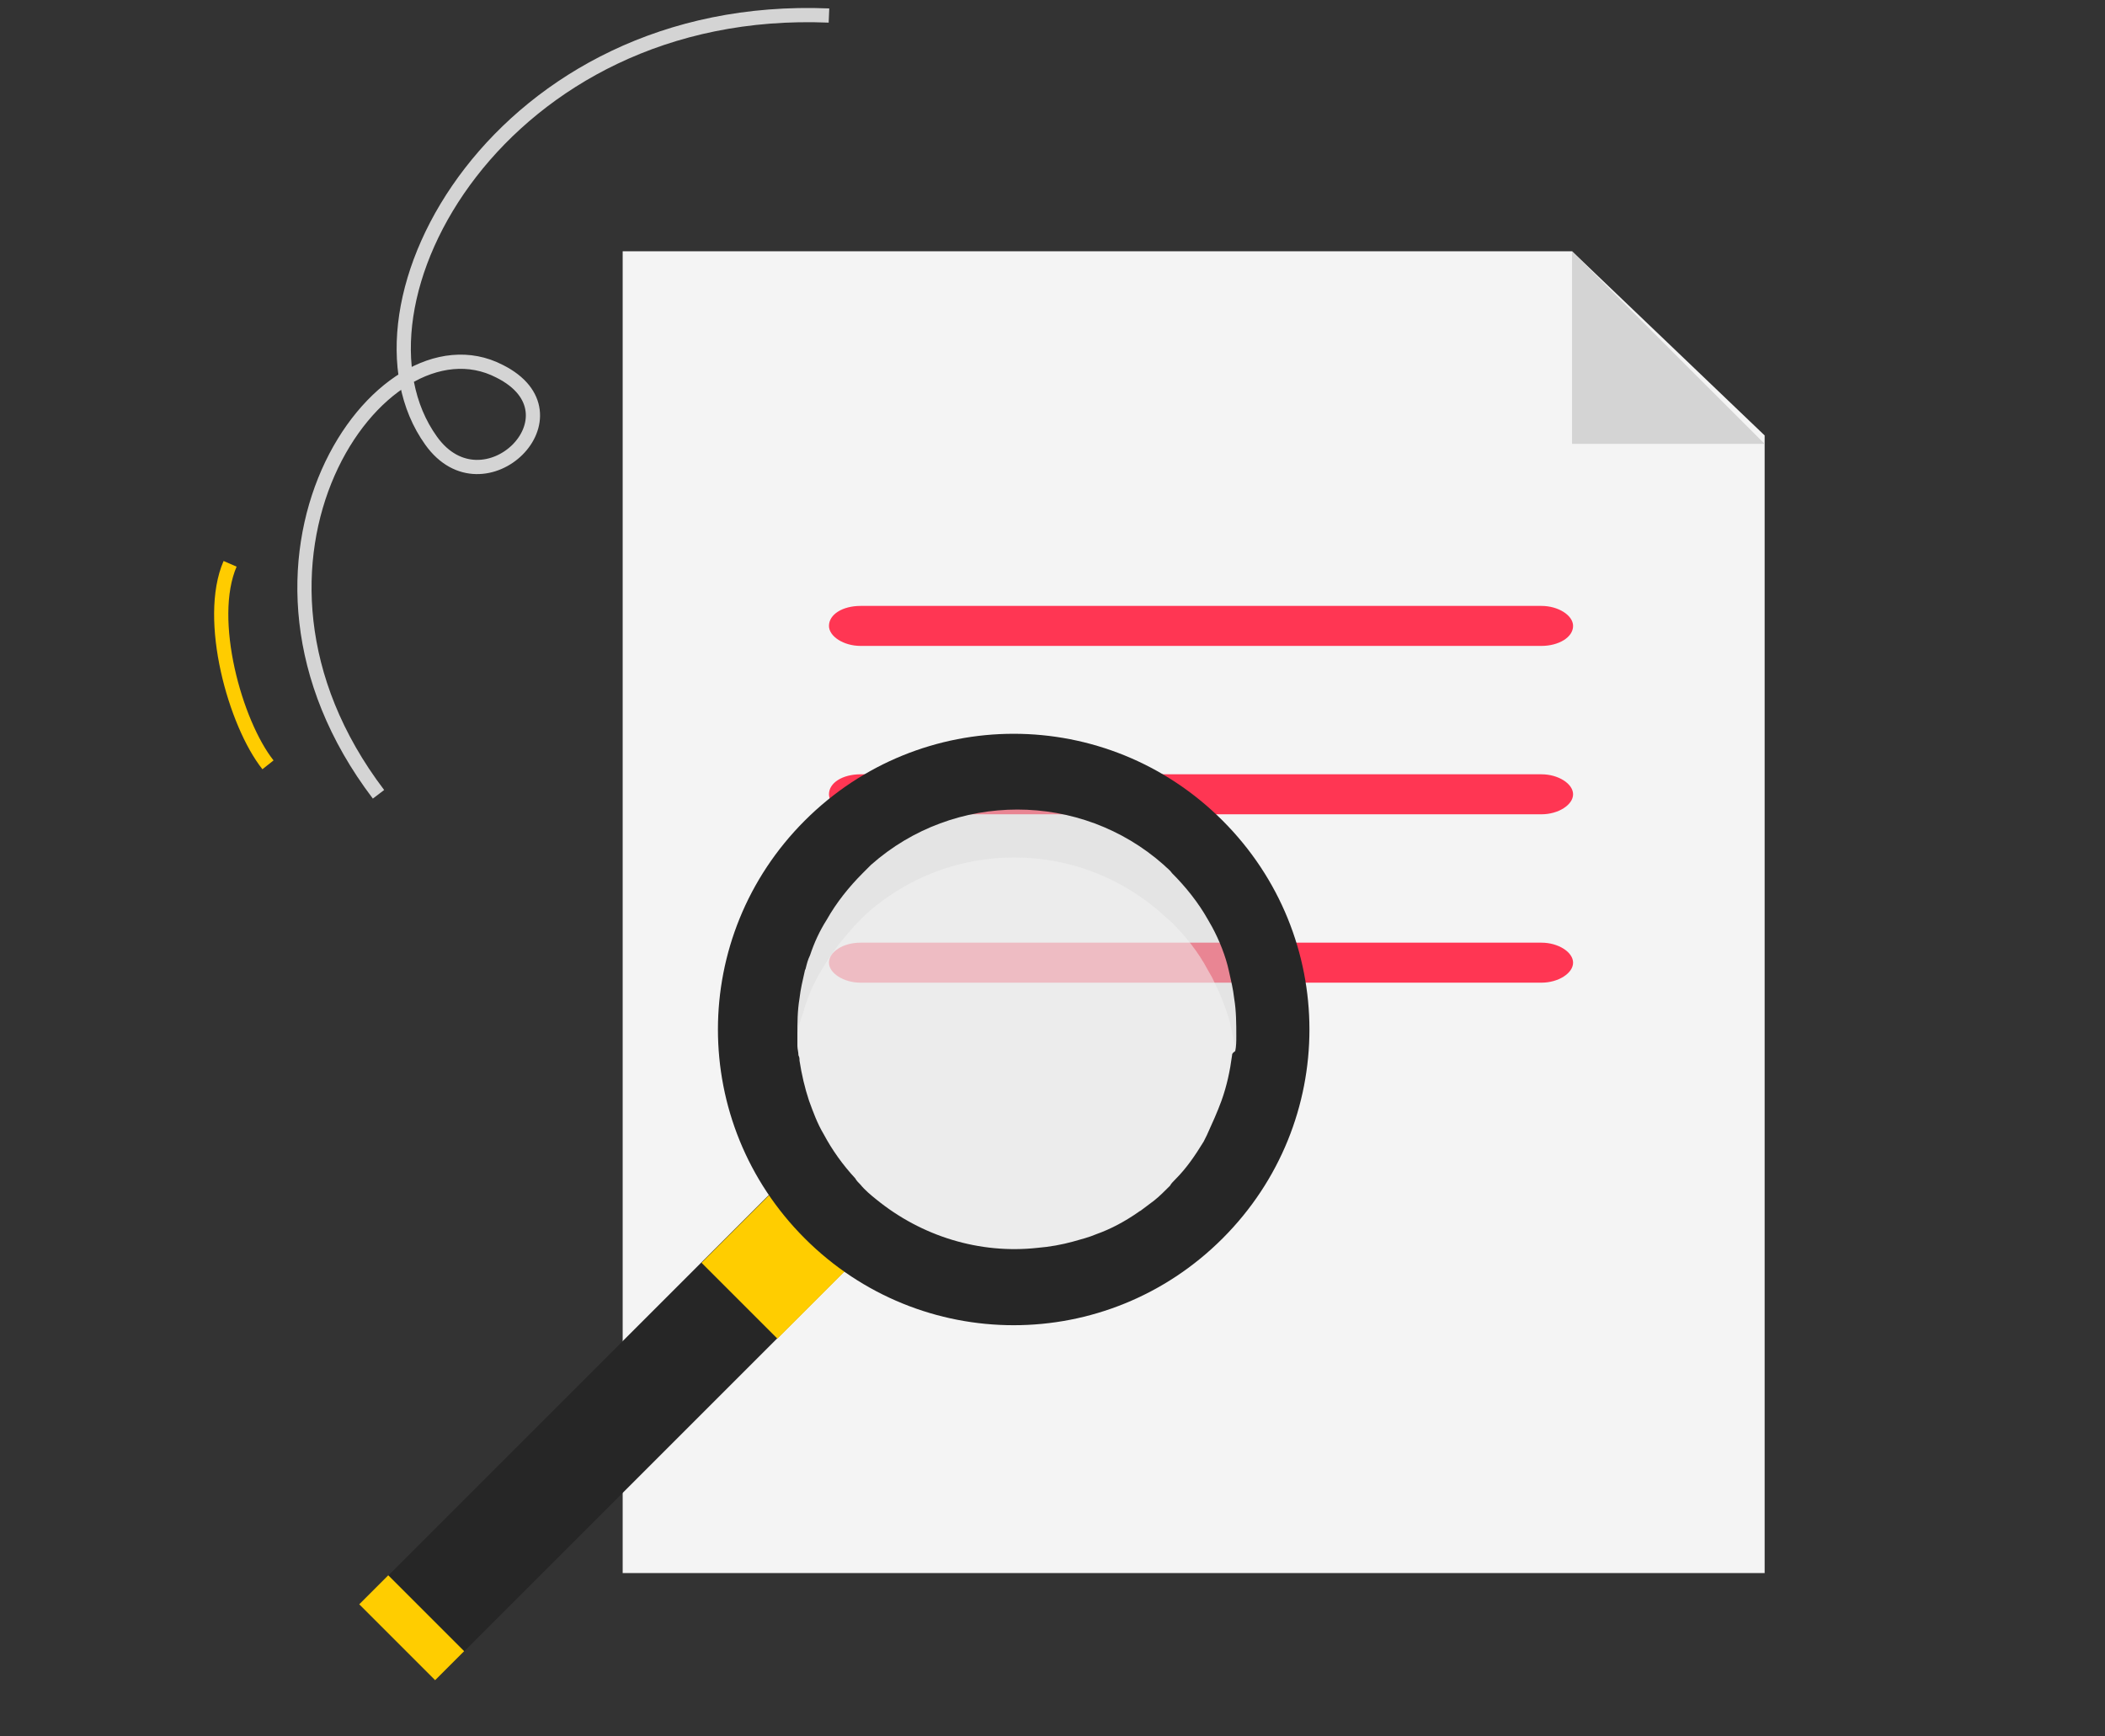<?xml version="1.0" encoding="utf-8"?>
<!-- Generator: Adobe Illustrator 25.0.1, SVG Export Plug-In . SVG Version: 6.00 Build 0)  -->
<svg version="1.1" id="Layer_1" xmlns="http://www.w3.org/2000/svg" xmlns:xlink="http://www.w3.org/1999/xlink" x="0px" y="0px"
	 viewBox="0 0 200 165" style="enable-background:new 0 0 200 165;" xml:space="preserve">
<rect x="0" y="0" width="200" height="165" fill="#333333" stroke="none"/>
<style type="text/css">
	.st0{fill:#F4F4F4;}
	.st1{fill:#FF3653;}
	.st2{fill:#262626;}
	.st3{fill:#FFCD00;}
	.st4{fill:#D4D4D4;}
	.st5{opacity:0.5;fill:#D4D4D4;enable-background:new    ;}
	.st6{opacity:0.5;fill:#F4F4F4;enable-background:new    ;}
	.st7{fill:none;stroke:#D4D4D4;stroke-width:1.35;stroke-miterlimit:10;}
	.st8{fill:none;stroke:#FFCC00;stroke-width:1.35;stroke-miterlimit:10;}
</style>
<g id="Group_385_1_" transform="translate(-177.838 -1214.624)">
	<g id="Group_384_1_">
		<path id="Path_10_1_" class="st0" d="M345.5,1256v108.1H237v-125.6h90.2L345.5,1256z"/>
		<g id="Group_381_1_">
			<path id="Path_11_1_" class="st1" d="M259.6,1274.1"/>
			<path id="Path_12_1_" class="st1" d="M324.3,1276h-64.7c-1.6,0-3-0.9-3-1.9c0-1.1,1.3-1.9,3-1.9h64.7c1.6,0,3,0.9,3,1.9
				C327.3,1275.2,325.9,1276,324.3,1276z"/>
		</g>
		<g id="Group_382_1_">
			<path id="Path_13_1_" class="st1" d="M259.6,1290.1"/>
			<path id="Path_14_1_" class="st1" d="M324.3,1292h-64.7c-1.6,0-3-0.9-3-1.9c0-1.1,1.3-1.9,3-1.9h64.7c1.6,0,3,0.9,3,1.9
				C327.3,1291.1,325.9,1292,324.3,1292z"/>
		</g>
		<g id="Group_383_1_">
			<path id="Path_15_1_" class="st1" d="M259.6,1306.1"/>
			<path id="Path_16_1_" class="st1" d="M324.3,1308h-64.7c-1.6,0-3-0.9-3-1.9s1.3-1.9,3-1.9h64.7c1.6,0,3,0.9,3,1.9
				S325.9,1308,324.3,1308z"/>
		</g>
		
			<rect id="Rectangle_4_1_" x="207.6" y="1345.9" transform="matrix(0.707 -0.707 0.707 0.707 -886.325 562.283)" class="st2" width="56" height="10.2"/>
		
			<rect id="Rectangle_5_1_" x="246.8" y="1329.7" transform="matrix(0.707 -0.707 0.707 0.707 -870.095 569.006)" class="st3" width="10.1" height="10.2"/>
		
			<rect id="Rectangle_6_1_" x="215.2" y="1364.3" transform="matrix(0.707 -0.707 0.707 0.707 -904.737 554.656)" class="st3" width="3.9" height="10.2"/>
		<path id="Path_17_1_" class="st4" d="M345.5,1256.8l-18.3-18.3v18.3H345.5z"/>
		<path id="Path_18_1_" class="st5" d="M295.3,1313c0,0.5,0,0.9-0.1,1.4c0,0.1,0,0.2,0,0.3c-0.3,2.7-1.1,5.3-2.4,7.6
			c-0.1,0.2-0.2,0.4-0.3,0.6c-0.8,1.3-1.7,2.5-2.7,3.7c-0.2,0.2-0.4,0.4-0.5,0.6c-0.5,0.5-1,1-1.6,1.4c-0.4,0.3-0.8,0.6-1.2,0.9
			c-0.1,0.1-0.2,0.1-0.3,0.2c-1.3,0.9-2.6,1.6-4.1,2.2c-1.8,0.7-3.7,1.2-5.6,1.4c-5.6,0.6-11.2-1.1-15.5-4.7
			c-0.5-0.4-1.1-0.9-1.6-1.4c-0.2-0.2-0.4-0.4-0.5-0.6c-1.2-1.3-2.2-2.7-3.1-4.3c0,0,0,0,0,0c-0.6-1-1-2.1-1.4-3.3
			c-0.4-1.3-0.7-2.5-0.9-3.8c0-0.2,0-0.3-0.1-0.5c0-0.3-0.1-0.6-0.1-0.9c0-0.3,0-0.6-0.1-0.9v-0.1c0-1.2,0-2.4,0.2-3.5
			c0.1-0.9,0.3-1.8,0.5-2.6c0-0.1,0.1-0.2,0.1-0.3c0.1-0.4,0.3-0.8,0.4-1.3c0.4-1.2,0.9-2.4,1.6-3.5c0.9-1.6,2.1-3.1,3.4-4.5
			c0,0,0.1-0.1,0.1-0.1c0.2-0.2,0.5-0.5,0.7-0.7c8-7.2,20.2-7.2,28.2,0c0.3,0.3,0.6,0.5,0.9,0.8c1.3,1.3,2.5,2.8,3.4,4.5
			c0.1,0.2,0.3,0.5,0.4,0.7c0.7,1.4,1.3,2.8,1.7,4.3c0.2,0.9,0.4,1.7,0.5,2.6C295.3,1310.6,295.3,1311.8,295.3,1313z"/>
		<path id="Path_19_1_" class="st6" d="M295.1,1314.8c-0.3,2.7-1.1,5.3-2.4,7.6c-0.1,0.2-0.2,0.4-0.3,0.6c-0.8,1.3-1.7,2.5-2.7,3.7
			c-0.2,0.2-0.4,0.4-0.5,0.6c-0.5,0.5-1,1-1.6,1.4c-0.4,0.3-0.8,0.6-1.2,0.9c-0.1,0.1-0.2,0.1-0.3,0.2c-1.3,0.9-2.6,1.6-4.1,2.2
			c-1.8,0.7-3.7,1.2-5.6,1.4c-5.6,0.6-11.2-1.1-15.5-4.7c-0.5-0.4-1.1-0.9-1.6-1.4c-0.2-0.2-0.4-0.4-0.5-0.6
			c-1.2-1.3-2.2-2.7-3.1-4.3c0,0,0,0,0,0c-0.6-1-1-2.1-1.4-3.3c-0.4-1.3-0.7-2.5-0.9-3.8c0-0.2,0-0.3-0.1-0.5c0-0.1,0-0.2,0-0.3
			c0.1-0.9,0.3-1.8,0.5-2.6c0-0.1,0.1-0.2,0.1-0.3c0.1-0.4,0.3-0.8,0.4-1.3c0.4-1.2,0.9-2.4,1.6-3.5c0.9-1.6,2.1-3.1,3.4-4.5
			c0,0,0.1-0.1,0.1-0.1c0.2-0.2,0.5-0.5,0.7-0.7c8-7.2,20.2-7.2,28.2,0c0.3,0.3,0.6,0.5,0.9,0.8c1.3,1.3,2.5,2.8,3.4,4.5
			c0.1,0.2,0.3,0.5,0.4,0.7c0.7,1.4,1.3,2.8,1.7,4.3c0.2,0.9,0.4,1.7,0.5,2.6C295.1,1314.6,295.1,1314.7,295.1,1314.8z"/>
		<path id="Path_20_1_" class="st2" d="M294,1292.6c-11-11-28.7-11-39.7,0c-11,11-11,28.7,0,39.7c11,11,28.7,11,39.7,0c0,0,0,0,0,0
			C305,1321.3,305,1303.6,294,1292.6C294,1292.6,294,1292.6,294,1292.6z M294.9,1314.9c-0.2,1.5-0.5,2.9-1,4.3
			c-0.4,1.1-0.9,2.2-1.4,3.3c-0.1,0.2-0.2,0.4-0.3,0.6c-0.8,1.3-1.6,2.5-2.7,3.6c-0.2,0.2-0.4,0.4-0.5,0.6c-0.5,0.5-1,1-1.5,1.4
			c-0.4,0.3-0.8,0.6-1.2,0.9c-0.1,0.1-0.2,0.1-0.3,0.2c-1.3,0.9-2.6,1.6-4,2.1c-0.7,0.3-1.5,0.5-2.2,0.7c-1.1,0.3-2.2,0.5-3.4,0.6
			c-5.5,0.6-11-1.1-15.3-4.6c-0.5-0.4-1.1-0.9-1.5-1.4c-0.2-0.2-0.4-0.4-0.5-0.6c-1.2-1.3-2.2-2.7-3-4.2c0,0,0,0,0,0
			c-0.6-1-1-2.1-1.4-3.2c-0.4-1.2-0.7-2.5-0.9-3.8c0-0.2,0-0.3-0.1-0.5c0-0.3-0.1-0.6-0.1-0.9c0-0.3,0-0.6,0-0.9v-0.1
			c0-1.2,0-2.3,0.2-3.5c0.1-0.9,0.3-1.7,0.5-2.6c0-0.1,0.1-0.2,0.1-0.3c0.1-0.4,0.2-0.8,0.4-1.2c0.4-1.2,0.9-2.3,1.6-3.4
			c0.9-1.6,2.1-3.1,3.4-4.4c0,0,0.1-0.1,0.1-0.1c0.2-0.2,0.5-0.5,0.7-0.7c7.9-7,19.9-7,27.8,0c0.3,0.3,0.6,0.5,0.8,0.8
			c1.3,1.3,2.5,2.8,3.4,4.4c0.1,0.2,0.3,0.5,0.4,0.7c0.7,1.3,1.3,2.8,1.6,4.2c0.2,0.9,0.4,1.7,0.5,2.6c0.2,1.2,0.2,2.4,0.2,3.6
			c0,0.5,0,0.9-0.1,1.4C294.9,1314.7,294.9,1314.8,294.9,1314.9z"/>
	</g>
	<path id="Path_21_1_" class="st7" d="M256.6,1216.1c-31.2-1.3-47,27.6-37.8,40.4c5,7,14.7-2.5,6.5-6.6
		c-11.4-5.9-28.2,18.2-11.5,40.2"/>
	<path id="Path_22_1_" class="st8" d="M199.7,1268.2c-2.3,5.3,0.5,15.2,3.6,19.1"/>
</g>
</svg>

